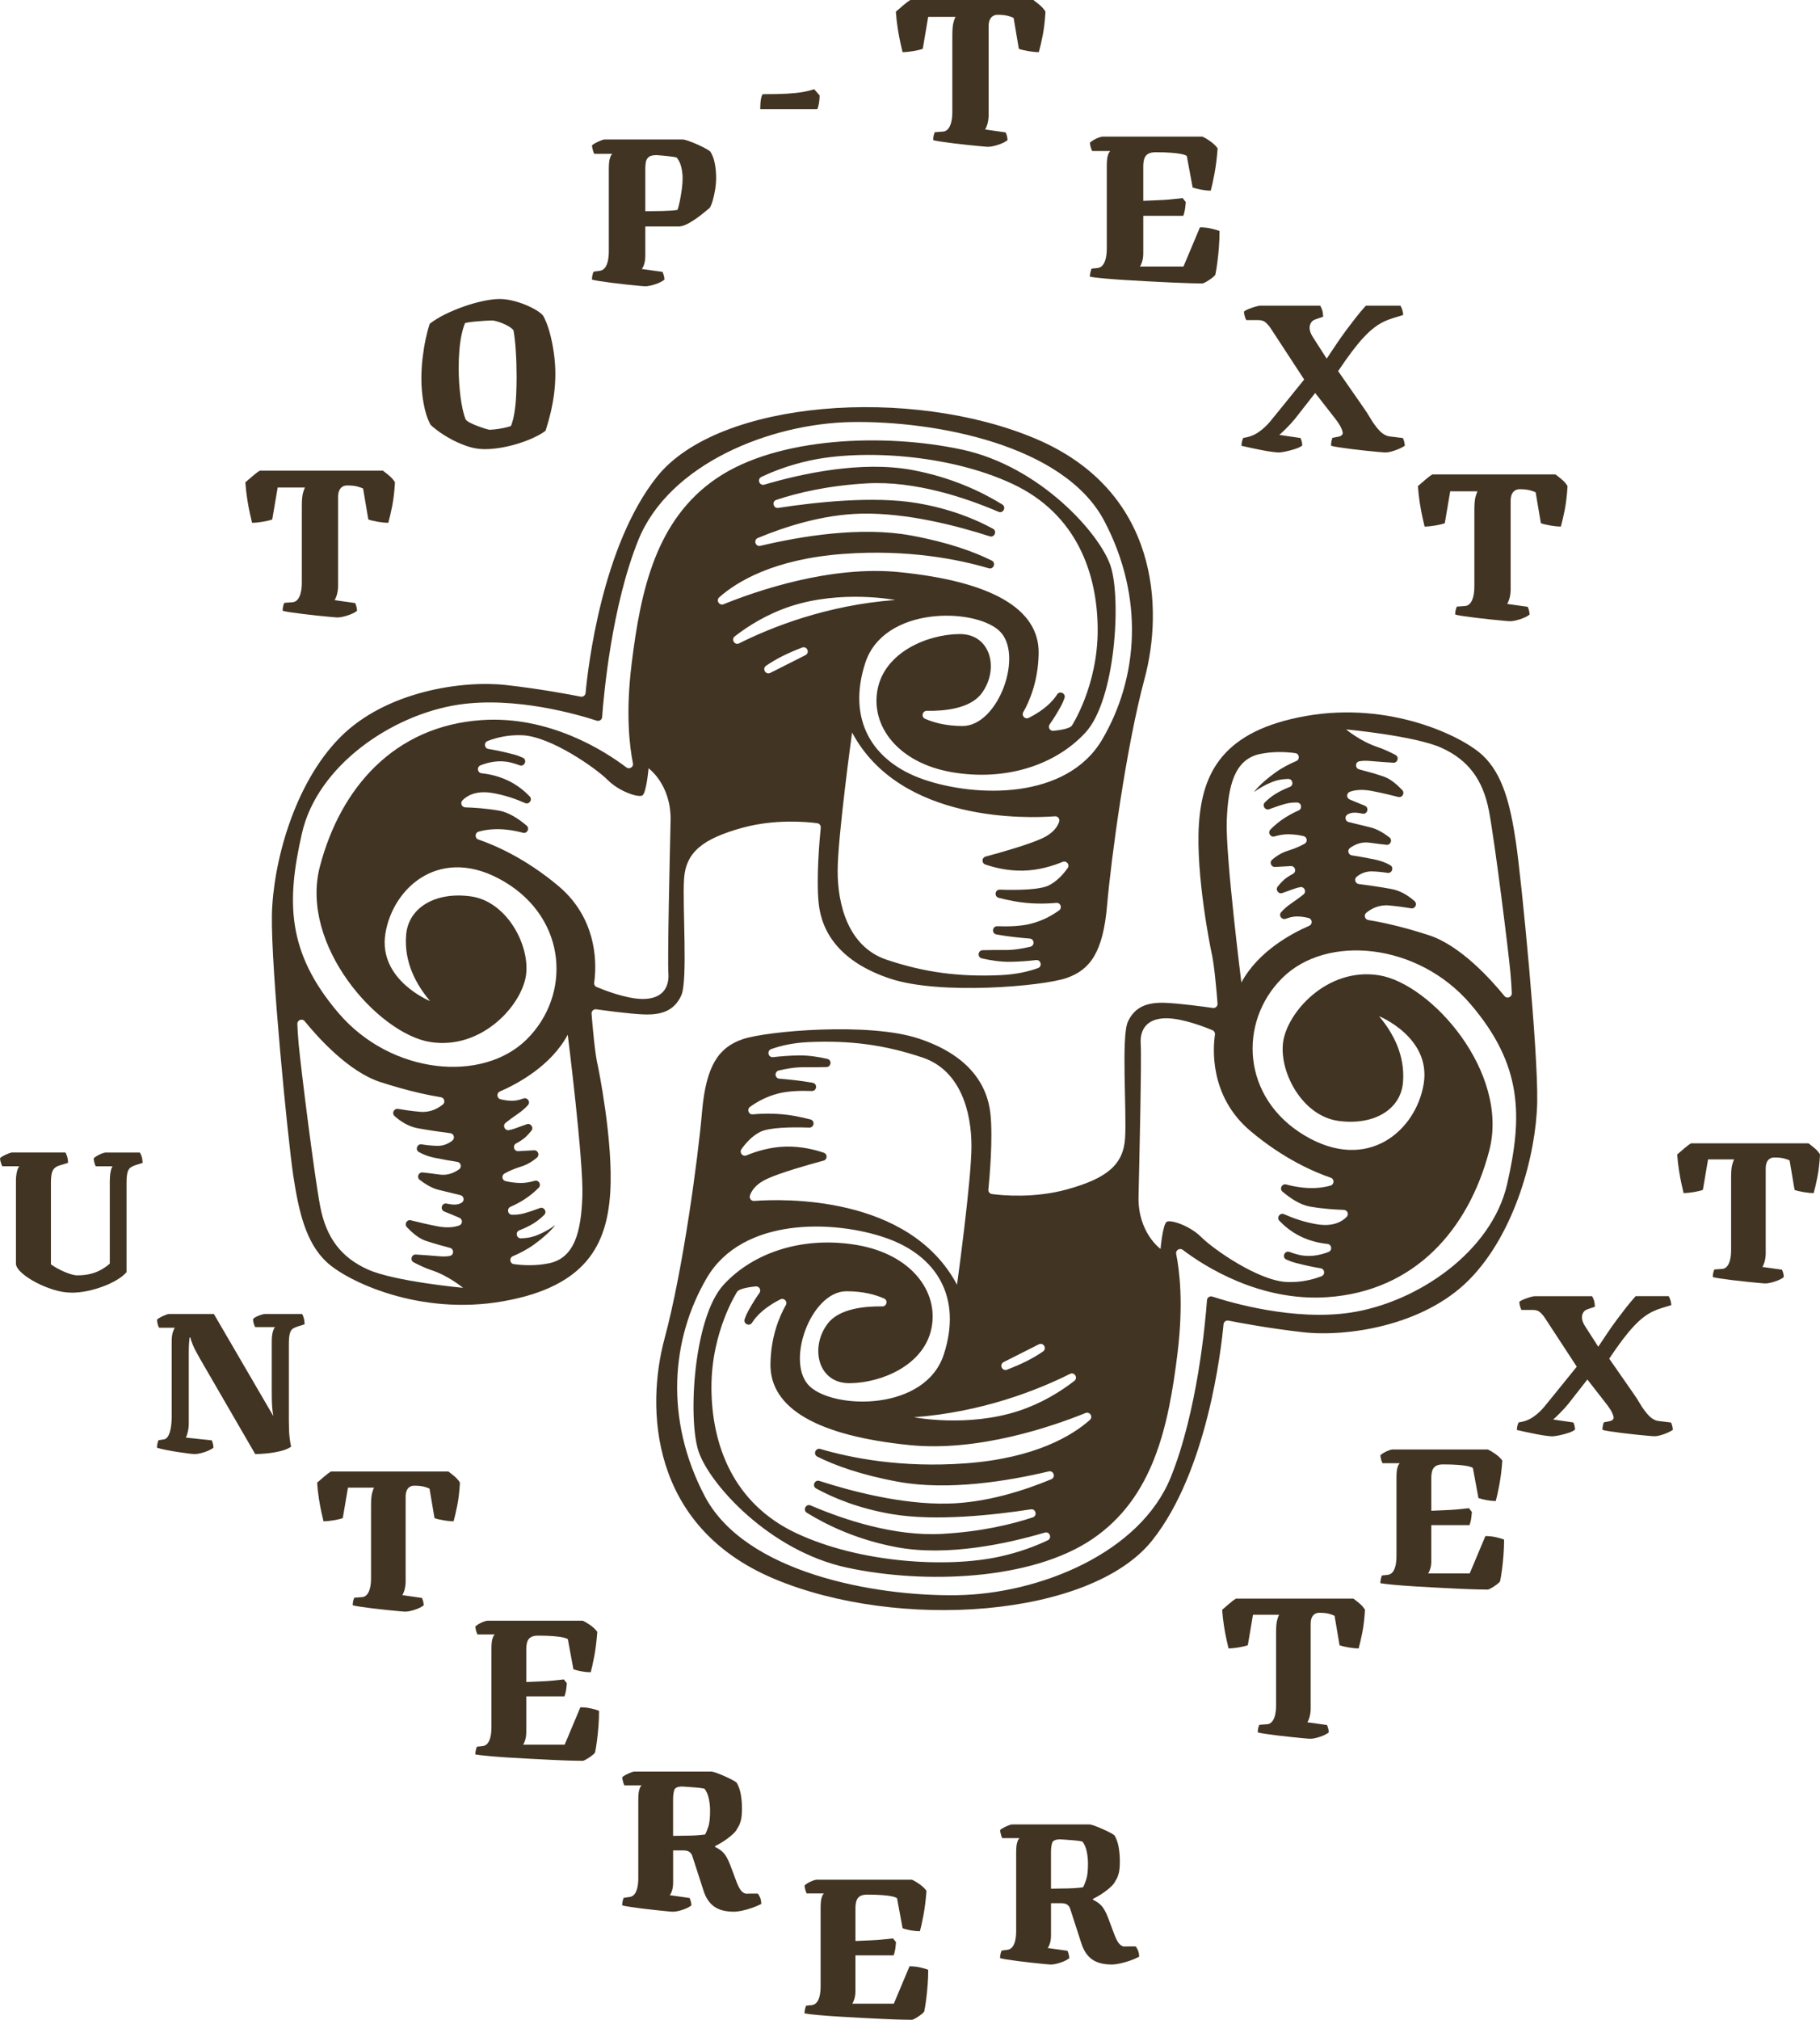 <svg fill="#423422" viewBox="0 0 1045 1159" xmlns="http://www.w3.org/2000/svg" id="Calque_1"><path fill-rule="evenodd" d="M343.33,611.86c-1.74-6.79-3.14-23.4-3.66-30.18-.12-1.52,1.19-2.74,2.7-2.53,5.72.81,18.58,2.55,26.92,2.93,11,.5,17.96-2.4,21.85-10.81,3.89-8.4.63-51.51,1.62-66.88.99-15.37,10.71-23.12,33.52-29.4,18.47-5.08,36.66-3.44,42.92-2.62,1.28.17,2.18,1.3,2.05,2.58-.7,7.03-2.66,29.04-1.2,43.29,1.76,17.15,12.67,33.97,41.32,43.4,28.66,9.44,87.28,4.28,100.94-.41,13.66-4.68,21.03-14.91,23.34-41.6,2.31-26.69,10.88-90.69,21.55-130.26,10.67-39.57,8.63-107.53-62.63-137.65-71.25-30.12-181.98-22.52-217.38,21.88-31.64,39.68-39.62,109.62-40.96,124.03-.13,1.41-1.44,2.39-2.82,2.11-6.33-1.25-23.48-4.48-42.89-6.66-24.57-2.76-68.79,3.33-95.29,30.07-26.5,26.74-38.54,72.38-39.11,102.03-.57,29.65,9.09,128.18,12.25,149.26,3.16,21.09,7.38,38.84,19.28,49.85,11.89,11.01,53.2,30.86,101.14,22.42,47.94-8.43,59.65-32.69,61.58-62.19,1.93-29.5-7.04-72.66-7.04-72.66h0ZM246.9,574.4c-8.13-9.67-14.99-22.42-13.71-37.95,1.28-15.53,16.62-24.87,37.05-22.11,20.43,2.76,33.8,27.31,31.86,44.6-1.94,17.3-25.19,43.72-55.08,38.98-29.88-4.74-75.14-55.6-63.35-100.68,11.79-45.08,42.63-80.59,92.86-84.04,38.95-2.68,70.77,17.8,83.11,27.14,1.75,1.32,4.22-.19,3.78-2.34-1.91-9.41-4.28-28.53-.76-57.07,5.21-42.28,13.91-82.78,48.84-106.5,34.93-23.73,96.48-26.03,141.03-16.41,44.55,9.61,78.94,48.04,85.14,66.72,6.2,18.67,2.89,76.83-14.43,95.62-17.32,18.8-46.01,28.02-76.75,22.72-30.74-5.3-46.8-26.46-42.58-47.65,4.23-21.18,28.42-31.37,46.87-31.6,18.46-.23,23.04,20.57,12.75,34.16-6.61,8.74-21.53,10.07-31.35,9.9-2.59-.04-3.42,3.49-1.06,4.54,4.86,2.15,11.96,4.15,21.56,4.16,20.73.03,35.55-41.63,20.9-54.8-14.65-13.17-66.19-13.89-76.75,18.57-10.56,32.46,3.77,56.65,33.5,66.91,29.73,10.25,82.07,11.99,102.6-23.04,20.53-35.03,24.33-81.15,1.17-125.22-23.16-44.08-97.69-57.53-144.78-56.83-47.09.7-105.22,24.07-122.83,67.77-15.27,37.88-19.82,88.65-20.76,101.51-.11,1.54-1.63,2.55-3.1,2.07-10.37-3.39-46.81-14.11-79.38-9.18-38.45,5.82-81.06,35.06-89.87,73.78-8.81,38.73-9.04,68.12,21.11,103.31,30.15,35.19,82.59,40.16,108.01,14.9,25.42-25.26,23.4-68.81-12.89-90.4-36.29-21.59-63.93,2.95-68.31,29.65-4.38,26.7,25.59,38.82,25.59,38.82h0ZM489.25,420.34s-8.23,59.6-8.29,79.26c-.06,19.66,6.15,43.71,28.05,51.08,21.91,7.38,41.9,9.93,65.37,8.88,9.13-.41,16.27-2.11,21.59-4.04,2.64-.96,1.7-4.91-1.08-4.6-4.39.5-9.5.91-14.73.99-5.64.09-11.45-.83-16.43-1.98-2.71-.62-2.29-4.62.49-4.69,4.16-.1,8.74-.16,13.02-.11,4.73.06,9.85-.8,14.34-1.88,2.64-.63,2.38-4.47-.33-4.69-5.49-.43-12.03-1.12-18.25-2.2-.3-.05-.6-.11-.89-.16-2.89-.53-2.4-4.82.54-4.71,6.49.24,13.4,0,18.87-1.34,7.14-1.76,12.74-4.96,16.58-7.76,1.97-1.43.82-4.53-1.6-4.3-6,.55-14.86.78-24.27-.96-3.32-.62-6.25-1.28-8.82-1.96-2.75-.72-2.14-4.77.7-4.68,10.38.35,23.02.13,28.19-2.48,4.59-2.32,8.2-6.34,10.71-9.87,1.39-1.96-.62-4.5-2.84-3.59-5.46,2.25-13.63,4.84-22.6,5.04-8.87.2-16.66-1.75-21.84-3.53-2.21-.76-2.1-3.93.16-4.53,8.98-2.42,24.57-6.85,32.36-10.41,6.57-3,9.01-6.89,9.9-9.62.52-1.6-.76-3.22-2.44-3.09-15.53,1.17-88.85,3.8-116.46-48.09h0ZM372.38,440.86s13.13,9.31,12.65,30.14c-.48,20.83-1.82,79.23-1.25,87.5.56,8.27-3.54,14.89-15.08,14.72-9.27-.14-21.64-4.97-26.13-6.86-1.01-.42-1.57-1.47-1.41-2.55,1.09-7.3,3.42-35.23-20.38-55.28-19.19-16.16-37-23.69-46.08-26.78-2.21-.75-2.12-3.9.12-4.53,3.79-1.08,9.2-1.9,16.04-1.14,3.63.41,6.74,1.04,9.35,1.77,2.44.67,4.1-2.45,2.18-4.09-4.5-3.83-10.19-7.63-15.89-8.61-7.7-1.33-14.93-1.74-19.32-1.87-2.08-.06-3.09-2.56-1.63-4.04,2.71-2.76,7.82-5.69,16.87-4.25,7.37,1.18,14.04,3.58,19.04,5.81,2.37,1.05,4.49-1.93,2.69-3.8-2.89-3.01-6.76-6.24-11.66-8.71-5.69-2.87-11.41-4.09-15.92-4.56-2.5-.26-2.96-3.67-.63-4.59,4.69-1.84,10.9-3.2,17.38-1.57,1.71.43,3.37.96,4.98,1.56,2.84,1.07,4.65-3.07,1.9-4.34-1.63-.75-3.38-1.4-5.24-1.89-6.07-1.6-10.91-2.56-14.5-3.13-2.38-.38-2.76-3.67-.51-4.55,4.79-1.87,11.69-3.68,19.98-3.32,16.33.71,42.26,18.92,48.96,25.64,6.7,6.72,17.5,10.17,19.88,8.95,2.38-1.23,3.62-15.63,3.62-15.63h0ZM325.99,593.81s9.1,72.27,8.39,92.55c-.71,20.27-4.38,35.52-19.21,38.55-7.57,1.55-14.83,1.19-20.12.47-2.39-.32-2.81-3.59-.59-4.54,3.66-1.56,8.1-3.78,12.13-6.69,8.94-6.44,12.21-11.16,12.21-11.16,0,0-8.13,6.13-15.69,7.24-1.3.19-2.64.3-3.97.34-2.67.09-3.42-3.61-.94-4.59,2.77-1.09,5.66-2.42,8.18-3.99,2.45-1.52,4.48-3.24,6.11-4.88,1.79-1.8-.16-4.78-2.54-3.89-2.83,1.07-6.09,2.2-9.2,3.05-2.29.63-4.6.82-6.73.77-2.57-.07-3.21-3.56-.86-4.58,2.41-1.04,5.17-2.45,8.11-4.35,3.22-2.08,5.89-4.4,8.02-6.56,1.74-1.76.03-4.67-2.34-3.97-2.51.74-5.35,1.29-8.16,1.24-3.38-.06-6.24-.52-8.45-1.05s-2.54-3.34-.63-4.4c2.31-1.27,5.48-2.76,9.34-3.92,3.88-1.17,7.01-3.28,9.28-5.22,1.71-1.47.58-4.28-1.68-4.17-1.95.1-4.39.23-7.38.41-.56.03-1.11.07-1.65.1-2.55.15-3.49-3.26-1.24-4.47,1.9-1.02,3.66-2.12,4.92-3.22,1.44-1.26,2.72-2.67,3.81-4.04,1.49-1.87-.39-4.53-2.65-3.73s-4.87,1.72-6.82,2.44c-1.11.41-2.26.71-3.39.93-2.42.48-3.86-2.66-1.92-4.2,1.83-1.45,4.15-3.19,7.04-5.15,2.5-1.7,4.38-3.43,5.8-5.05,1.63-1.86-.39-4.6-2.7-3.73-1.41.52-2.96.96-4.59,1.18-2.68.36-5.75-.09-8.41-.73-2.24-.54-2.54-3.58-.43-4.5,9.88-4.28,29.23-14.54,38.92-32.5h0ZM265.92,738.99s-39.51-3.66-54.8-10.57c-15.29-6.9-23.87-18.23-27.29-36.25-3.42-18.01-11.19-80.32-12.35-93.15-.43-4.78-.64-8.57-.75-11.43-.08-2.28,2.77-3.38,4.21-1.61,7.8,9.59,25.31,29.01,43.34,34.89,16.41,5.35,28.64,7.74,34.84,8.73,2.01.32,2.74,2.87,1.16,4.16-2.77,2.28-7.19,4.72-13.04,4.21-4.76-.42-9.23-1.07-12.7-1.65-2.33-.39-3.76,2.51-2,4.09,3.18,2.86,7.77,5.99,13.38,7.01,6.9,1.26,14.13,2.25,18.65,2.83,2.09.27,2.82,2.91,1.17,4.23-1.99,1.59-4.85,3.07-8.51,3.03-2.92-.04-6.2-.4-9.16-.85-2.58-.39-3.84,3.12-1.56,4.4,2.32,1.31,5.2,2.51,8.66,3.22,5.52,1.15,10.15,1.93,13.38,2.42,2.11.32,2.78,3.04,1.05,4.28-2.64,1.88-6.49,3.66-11.11,3.01-3.53-.5-6.95-.9-9.79-1.21-2.4-.26-3.61,2.8-1.69,4.26,3.03,2.32,6.93,4.76,10.76,5.69,4.93,1.19,9.66,2.35,12.61,3.08,1.93.48,2.49,3.03.88,4.19-1.33.95-3.47,1.58-6.9.99-.65-.11-1.3-.23-1.95-.35-2.79-.51-3.94,3.42-1.33,4.54.41.18.81.34,1.2.5,2.88,1.13,5.5,2.24,7.52,3.11,1.98.85,1.89,3.69-.14,4.42-2.69.97-6.8,1.58-12.68.43-5.86-1.15-11.13-2.4-15.06-3.41-2.32-.59-3.93,2.22-2.28,3.96,2.89,3.06,6.75,6.43,10.71,7.77,4.72,1.6,10.27,3.12,14.02,4.09,2.4.62,2.38,4.12-.05,4.62-1.54.31-3.61.43-6.42.18-4.52-.4-9.18-.73-13.11-.98-2.56-.16-3.53,3.28-1.26,4.48,3.17,1.67,6.9,3.41,10.61,4.64,9.5,3.14,17.8,10.04,17.8,10.04h0ZM615.34,416.55s15.01-22.89,14.92-55.25c-.09-32.37-12.14-66.38-48.78-83.57-36.64-17.18-86.72-20.01-116.7-13.42-11.27,2.48-20.49,5.97-27.62,9.37-2.63,1.25-1.09,5.24,1.7,4.42,21.12-6.24,55.66-13.87,85.04-8.39,22.32,4.17,39.64,12.39,51.57,19.75,2.51,1.55.52,5.37-2.19,4.21-19.01-8.14-47.96-17.83-75.44-16.31-22.45,1.25-39.98,5.46-52.08,9.47-2.77.92-1.77,5.05,1.12,4.61,21.27-3.27,54.69-6.94,79.55-2.77,19.19,3.22,33.77,9.31,43.68,14.72,2.54,1.38.89,5.24-1.86,4.35-18.06-5.83-47.21-13.55-73.61-13-22.03.45-43.77,7.42-59.49,13.96-2.71,1.13-1.39,5.19,1.46,4.51,22.89-5.45,57.46-11.26,86.48-5.94,21.66,3.97,36.54,9.51,46.35,14.4,2.6,1.29,1.05,5.23-1.74,4.41-17.42-5.14-46.5-10.97-83.44-8.24-40.16,2.97-61.36,16.08-71.28,24.9-2,1.77.02,4.97,2.5,3.97,18.84-7.62,61.44-22.38,100.89-18.41,52.6,5.29,80.4,20.86,80,46.63-.25,15.66-5.08,27.13-8.83,33.72-1.17,2.05,1.05,4.34,3.16,3.27,5.11-2.58,11.63-6.72,15.67-12.54.21-.3.41-.59.6-.89,1.54-2.34,5.16-.55,4.23,2.1-.58,1.66-1.27,3.25-2.07,4.7-2.58,4.65-4.78,8.02-6.42,10.32-1.19,1.67.11,3.97,2.15,3.76,3.95-.41,8.88-1.22,10.47-2.81h0ZM514.03,344.29s-30.91-6.02-60.27,3.67c-13.26,4.38-24.03,11.11-31.86,17.18-2.28,1.76-.07,5.31,2.5,4.02,18.32-9.17,50.13-21.93,89.63-24.88h0ZM462.47,375.94c-7.5,3.77-14.49,7.3-20.16,10.17-2.64,1.34-4.87-2.39-2.44-4.08,2.59-1.8,5.7-3.68,9.4-5.54,3.52-1.77,7.38-3.41,11.27-4.9,2.83-1.09,4.64,2.98,1.93,4.34Z"></path><path fill-rule="evenodd" d="M695.42,545.68c1.74,6.79,3.14,23.4,3.66,30.18.12,1.52-1.19,2.74-2.7,2.53-5.72-.81-18.58-2.55-26.92-2.93-11-.5-17.96,2.4-21.85,10.81-3.89,8.4-.63,51.51-1.62,66.88-.99,15.37-10.71,23.12-33.52,29.4-18.47,5.08-36.66,3.44-42.92,2.62-1.28-.17-2.18-1.3-2.05-2.58.7-7.03,2.66-29.04,1.2-43.29-1.76-17.15-12.67-33.97-41.32-43.4-28.66-9.44-87.28-4.28-100.94.41-13.66,4.68-21.03,14.91-23.34,41.6-2.31,26.69-10.88,90.69-21.55,130.26-10.67,39.57-8.63,107.53,62.63,137.65,71.25,30.12,181.98,22.52,217.38-21.88,31.64-39.68,39.62-109.62,40.96-124.03.13-1.41,1.44-2.39,2.82-2.11,6.33,1.25,23.48,4.48,42.89,6.66,24.57,2.76,68.79-3.33,95.29-30.07,26.5-26.74,38.54-72.38,39.11-102.03.57-29.65-9.09-128.18-12.25-149.26-3.16-21.09-7.38-38.84-19.28-49.85-11.89-11.01-53.2-30.86-101.14-22.42-47.94,8.43-59.65,32.69-61.58,62.19-1.93,29.5,7.04,72.66,7.04,72.66h0ZM791.85,583.14c8.13,9.67,14.99,22.42,13.71,37.95-1.28,15.53-16.62,24.87-37.05,22.11-20.43-2.76-33.8-27.31-31.86-44.6,1.94-17.3,25.19-43.72,55.08-38.98,29.88,4.74,75.14,55.6,63.35,100.68-11.79,45.08-42.63,80.59-92.86,84.04-38.95,2.68-70.77-17.8-83.11-27.14-1.75-1.32-4.22.19-3.78,2.34,1.91,9.41,4.28,28.53.76,57.07-5.21,42.28-13.91,82.78-48.84,106.5-34.93,23.73-96.48,26.03-141.03,16.41-44.55-9.61-78.94-48.04-85.14-66.72-6.2-18.67-2.89-76.83,14.43-95.62,17.32-18.8,46.01-28.02,76.75-22.72,30.74,5.3,46.8,26.46,42.58,47.65-4.23,21.18-28.42,31.37-46.87,31.6-18.46.23-23.04-20.57-12.75-34.16,6.61-8.74,21.53-10.07,31.35-9.9,2.59.04,3.42-3.49,1.06-4.54-4.86-2.15-11.96-4.15-21.56-4.16-20.73-.03-35.55,41.63-20.9,54.8,14.65,13.17,66.19,13.89,76.75-18.57,10.56-32.46-3.77-56.65-33.5-66.91-29.73-10.25-82.07-11.99-102.6,23.04-20.53,35.03-24.33,81.15-1.17,125.22,23.16,44.08,97.69,57.53,144.78,56.83,47.09-.7,105.22-24.07,122.83-67.77,15.27-37.88,19.82-88.65,20.76-101.51.11-1.54,1.63-2.55,3.1-2.07,10.37,3.39,46.81,14.11,79.38,9.18,38.45-5.82,81.06-35.06,89.87-73.78,8.81-38.73,9.04-68.12-21.11-103.31-30.15-35.19-82.59-40.16-108.01-14.9-25.42,25.26-23.4,68.81,12.89,90.4,36.29,21.59,63.93-2.95,68.31-29.65,4.38-26.7-25.59-38.82-25.59-38.82h0ZM549.5,737.19s8.23-59.6,8.29-79.26c.06-19.66-6.15-43.71-28.05-51.08-21.91-7.38-41.9-9.93-65.37-8.88-9.13.41-16.27,2.11-21.59,4.04-2.64.96-1.7,4.91,1.08,4.6,4.39-.5,9.5-.91,14.73-.99,5.64-.09,11.45.83,16.43,1.98,2.71.62,2.29,4.62-.49,4.69-4.16.1-8.74.16-13.02.11-4.73-.06-9.85.8-14.34,1.88-2.64.63-2.38,4.47.33,4.69,5.49.43,12.03,1.12,18.25,2.2.3.05.6.11.89.16,2.89.53,2.4,4.82-.54,4.71-6.49-.24-13.4,0-18.87,1.34-7.14,1.76-12.74,4.96-16.58,7.76-1.97,1.43-.82,4.53,1.6,4.3,6-.55,14.86-.78,24.27.96,3.32.62,6.25,1.28,8.82,1.96,2.75.72,2.14,4.77-.7,4.68-10.38-.35-23.02-.13-28.19,2.48-4.59,2.32-8.2,6.34-10.71,9.87-1.39,1.96.62,4.5,2.84,3.59,5.46-2.25,13.63-4.84,22.6-5.04,8.87-.2,16.66,1.75,21.84,3.53,2.21.76,2.1,3.93-.16,4.53-8.98,2.42-24.57,6.85-32.36,10.41-6.57,3-9.01,6.89-9.9,9.62-.52,1.6.76,3.22,2.44,3.09,15.53-1.17,88.85-3.8,116.46,48.09h0ZM666.37,716.67s-13.13-9.31-12.65-30.14c.48-20.83,1.82-79.23,1.25-87.5-.56-8.27,3.54-14.89,15.08-14.72,9.27.14,21.64,4.97,26.13,6.86,1.01.42,1.57,1.47,1.41,2.55-1.09,7.3-3.42,35.23,20.38,55.28,19.19,16.16,37,23.69,46.08,26.78,2.21.75,2.12,3.9-.12,4.53-3.79,1.08-9.2,1.9-16.04,1.14-3.63-.41-6.74-1.04-9.35-1.77-2.44-.67-4.1,2.45-2.18,4.09,4.5,3.83,10.19,7.63,15.89,8.61,7.7,1.33,14.93,1.74,19.32,1.87,2.08.06,3.09,2.56,1.63,4.04-2.71,2.76-7.82,5.69-16.87,4.25-7.37-1.18-14.04-3.58-19.04-5.81-2.37-1.05-4.49,1.93-2.69,3.8,2.89,3.01,6.76,6.24,11.66,8.71,5.69,2.87,11.41,4.09,15.92,4.56,2.5.26,2.96,3.67.63,4.59-4.69,1.84-10.9,3.2-17.38,1.57-1.71-.43-3.37-.96-4.98-1.56-2.84-1.07-4.65,3.07-1.9,4.34,1.63.75,3.38,1.4,5.24,1.89,6.07,1.6,10.91,2.56,14.5,3.13,2.38.38,2.76,3.67.51,4.55-4.79,1.87-11.69,3.68-19.98,3.32-16.33-.71-42.26-18.92-48.96-25.64-6.7-6.72-17.5-10.17-19.88-8.95-2.38,1.23-3.62,15.63-3.62,15.63h0ZM712.76,563.73s-9.1-72.27-8.39-92.55c.71-20.27,4.38-35.52,19.21-38.55,7.57-1.55,14.83-1.19,20.12-.47,2.39.32,2.81,3.59.59,4.54-3.66,1.56-8.1,3.78-12.13,6.69-8.94,6.44-12.21,11.16-12.21,11.16,0,0,8.13-6.13,15.69-7.24,1.3-.19,2.64-.3,3.97-.34,2.67-.09,3.42,3.61.94,4.59-2.77,1.09-5.66,2.42-8.18,3.99-2.45,1.52-4.48,3.24-6.11,4.88-1.79,1.8.16,4.78,2.54,3.89,2.83-1.07,6.09-2.2,9.2-3.05,2.29-.63,4.6-.82,6.73-.77,2.57.07,3.21,3.56.86,4.58-2.41,1.04-5.17,2.45-8.11,4.35-3.22,2.08-5.89,4.4-8.02,6.56-1.74,1.76-.03,4.67,2.34,3.97,2.51-.74,5.35-1.29,8.16-1.24,3.38.06,6.24.52,8.45,1.05s2.54,3.34.63,4.4c-2.31,1.27-5.48,2.76-9.34,3.92-3.88,1.17-7.01,3.28-9.28,5.22-1.71,1.47-.58,4.28,1.68,4.17,1.95-.1,4.39-.23,7.38-.41.56-.03,1.11-.07,1.65-.1,2.55-.15,3.49,3.26,1.24,4.47-1.9,1.02-3.66,2.12-4.92,3.22-1.44,1.26-2.72,2.67-3.81,4.04-1.49,1.87.39,4.53,2.65,3.73,2.34-.82,4.87-1.72,6.82-2.44,1.11-.41,2.26-.71,3.39-.93,2.42-.48,3.86,2.66,1.92,4.2-1.83,1.45-4.15,3.19-7.04,5.15-2.5,1.7-4.38,3.43-5.8,5.05-1.63,1.86.39,4.6,2.7,3.73,1.41-.52,2.96-.96,4.59-1.18,2.68-.36,5.75.09,8.41.73,2.24.54,2.54,3.58.43,4.5-9.88,4.28-29.23,14.54-38.92,32.5h0ZM772.84,418.54s39.51,3.66,54.8,10.57c15.29,6.9,23.87,18.23,27.29,36.25,3.42,18.01,11.19,80.32,12.35,93.15.43,4.78.64,8.57.75,11.43.08,2.28-2.77,3.38-4.21,1.61-7.8-9.59-25.31-29.01-43.34-34.89-16.41-5.35-28.64-7.74-34.84-8.73-2.01-.32-2.74-2.87-1.16-4.16,2.77-2.28,7.19-4.72,13.04-4.21,4.76.42,9.23,1.07,12.7,1.65,2.33.39,3.76-2.51,2-4.09-3.18-2.86-7.77-5.99-13.38-7.01-6.9-1.26-14.13-2.25-18.65-2.83-2.09-.27-2.82-2.91-1.17-4.23,1.99-1.59,4.85-3.07,8.51-3.03,2.92.04,6.2.4,9.16.85,2.58.39,3.84-3.12,1.56-4.4-2.32-1.31-5.2-2.51-8.66-3.22-5.52-1.15-10.15-1.93-13.38-2.42-2.11-.32-2.78-3.04-1.05-4.28,2.64-1.88,6.49-3.66,11.11-3.01,3.53.5,6.95.9,9.79,1.21,2.4.26,3.61-2.8,1.69-4.26-3.03-2.32-6.93-4.76-10.76-5.69-4.93-1.19-9.66-2.35-12.61-3.08-1.93-.48-2.49-3.03-.88-4.19,1.33-.95,3.47-1.58,6.9-.99.65.11,1.3.23,1.95.35,2.79.51,3.94-3.42,1.33-4.54-.41-.18-.81-.34-1.2-.5-2.88-1.13-5.5-2.24-7.52-3.11s-1.89-3.69.14-4.42c2.69-.97,6.8-1.58,12.68-.43,5.86,1.15,11.13,2.4,15.06,3.41,2.32.59,3.93-2.22,2.28-3.96-2.89-3.06-6.75-6.43-10.71-7.77-4.72-1.6-10.27-3.12-14.02-4.09-2.4-.62-2.38-4.12.05-4.62,1.54-.31,3.61-.43,6.42-.18,4.52.4,9.18.73,13.11.98,2.56.16,3.53-3.28,1.26-4.48-3.17-1.67-6.9-3.41-10.61-4.64-9.5-3.14-17.8-10.04-17.8-10.04h0ZM423.41,740.98s-15.01,22.89-14.92,55.25c.09,32.37,12.14,66.38,48.78,83.57,36.64,17.18,86.72,20.01,116.7,13.42,11.27-2.48,20.49-5.97,27.62-9.37,2.63-1.25,1.09-5.24-1.7-4.42-21.12,6.24-55.66,13.87-85.04,8.39-22.32-4.17-39.64-12.39-51.57-19.75-2.51-1.55-.52-5.37,2.19-4.21,19.01,8.14,47.96,17.83,75.44,16.31,22.45-1.25,39.98-5.46,52.08-9.47,2.77-.92,1.77-5.05-1.12-4.61-21.27,3.27-54.69,6.94-79.55,2.77-19.19-3.22-33.77-9.31-43.68-14.72-2.54-1.38-.89-5.24,1.86-4.35,18.06,5.83,47.21,13.55,73.61,13,22.03-.45,43.77-7.42,59.49-13.96,2.71-1.13,1.39-5.19-1.46-4.51-22.89,5.45-57.46,11.26-86.48,5.94-21.66-3.97-36.54-9.51-46.35-14.4-2.6-1.29-1.05-5.23,1.74-4.41,17.42,5.14,46.5,10.97,83.44,8.24,40.16-2.97,61.36-16.08,71.28-24.9,2-1.77-.02-4.97-2.5-3.97-18.84,7.62-61.44,22.38-100.89,18.41-52.6-5.29-80.4-20.86-80-46.63.25-15.66,5.08-27.13,8.83-33.72,1.17-2.05-1.05-4.34-3.16-3.27-5.11,2.58-11.63,6.72-15.67,12.54-.21.3-.41.59-.6.89-1.54,2.34-5.16.55-4.23-2.1.58-1.66,1.27-3.25,2.07-4.7,2.58-4.65,4.78-8.02,6.42-10.32,1.19-1.67-.11-3.97-2.15-3.76-3.95.41-8.88,1.22-10.47,2.81h0ZM524.72,813.24s30.91,6.02,60.27-3.67c13.26-4.38,24.03-11.11,31.86-17.18,2.28-1.76.07-5.31-2.5-4.02-18.32,9.17-50.13,21.93-89.63,24.88h0ZM576.28,781.59c7.5-3.77,14.49-7.3,20.16-10.17,2.64-1.34,4.87,2.39,2.44,4.08-2.59,1.8-5.7,3.68-9.4,5.54-3.52,1.77-7.38,3.41-11.27,4.9-2.83,1.09-4.64-2.98-1.93-4.34Z"></path><path d="M41.12,741.74c-3.27,0-6.7-.55-10.28-1.66-3.58-1.1-6.97-2.49-10.16-4.17-3.2-1.67-5.86-3.44-7.99-5.31-2.13-1.87-3.31-3.6-3.54-5.2v-47.74c0-1.98.19-3.75.57-5.31.38-1.56.84-2.61,1.37-3.14H1.26c-.15-.38-.38-.99-.69-1.83-.31-.84-.5-1.75-.57-2.74.38-.46,1.05-.93,2-1.43.95-.49,1.9-.93,2.86-1.31.95-.38,1.62-.57,2-.57h30.72c.3.46.63,1.24.97,2.34.34,1.1.51,2.3.51,3.6l-4.91,1.49c-.99.3-1.87.76-2.63,1.37-.76.61-1.33,1.56-1.71,2.86-.38,1.3-.57,3.16-.57,5.6v46.94c.99.69,2.15,1.41,3.48,2.17,1.33.76,2.72,1.45,4.17,2.06,1.45.61,2.82,1.1,4.11,1.49,1.29.38,2.4.57,3.31.57,2.89,0,5.46-.29,7.71-.86,2.25-.57,4.28-1.37,6.11-2.4,1.83-1.03,3.46-2.19,4.91-3.48v-47.28c0-1.98.15-3.77.46-5.37.3-1.6.69-2.66,1.14-3.2h-9.59c-.31-.38-.57-.99-.8-1.83-.23-.84-.38-1.75-.46-2.74.46-.46,1.14-.95,2.06-1.49.91-.53,1.83-.97,2.74-1.31.91-.34,1.6-.51,2.06-.51h19.65c.38.53.72,1.28,1.03,2.23.3.95.5,2.19.57,3.71l-3.66,1.14c-1.45.46-2.57.99-3.37,1.6-.8.61-1.37,1.58-1.71,2.91-.34,1.33-.51,3.33-.51,6v51.05c-1.3,1.52-3.12,2.99-5.48,4.4-2.36,1.41-5.01,2.67-7.94,3.77-2.93,1.1-5.96,1.98-9.08,2.63-3.12.65-6.13.97-9.02.97Z"></path><path d="M111.82,834.38c-.69,0-1.92-.11-3.71-.34-1.79-.23-3.81-.51-6.05-.86-2.25-.34-4.44-.72-6.57-1.14-2.13-.42-3.92-.86-5.37-1.31,0-.76.09-1.58.29-2.45.19-.88.4-1.5.63-1.88l3.08-.46c.99-.15,1.81-.8,2.46-1.94.65-1.14,1.14-2.68,1.49-4.63.34-1.94.51-4.13.51-6.57v-42.83c0-2.44.23-4.32.69-5.65.46-1.33.84-2.15,1.14-2.45h-9.02c-.3-.38-.57-.99-.8-1.83-.23-.84-.38-1.75-.46-2.74.38-.46,1.05-.93,2-1.43.95-.49,1.9-.93,2.86-1.31.95-.38,1.62-.57,2-.57h25.81l34.15,58.59c-.3-1.6-.53-3.33-.69-5.2-.15-1.87-.23-4.7-.23-8.51v-28.78c0-2.51.21-4.49.63-5.94.42-1.45.86-2.32,1.31-2.63h-11.42c-.23-.38-.5-.99-.8-1.83-.3-.84-.46-1.75-.46-2.74.3-.46.91-.91,1.83-1.37.91-.46,1.86-.84,2.86-1.14.99-.3,1.71-.46,2.17-.46h21.24c.38.46.72,1.24,1.03,2.34.3,1.1.46,2.3.46,3.6l-3.66,1.14c-1.22.38-2.23.82-3.03,1.31-.8.5-1.39,1.43-1.77,2.8-.38,1.37-.57,3.5-.57,6.4v43.4c0,4.26.15,7.67.46,10.22.3,2.55.61,4.17.91,4.85-1.37,1.07-3.35,1.92-5.94,2.57-2.59.65-5.24,1.1-7.94,1.37-2.7.27-4.97.4-6.8.4l-31.64-54.59c-1.98-3.43-3.39-6.15-4.23-8.17-.84-2.02-1.26-3.37-1.26-4.05h-.57c-.08.69-.17,1.7-.28,3.03-.11,1.33-.17,3.18-.17,5.54v40.89c0,1.45-.17,2.93-.51,4.45-.34,1.52-.74,2.67-1.2,3.43l14.96,1.6c.07.23.25.74.51,1.54.27.8.4,1.7.4,2.68-.76.61-1.81,1.2-3.14,1.77-1.33.57-2.7,1.03-4.11,1.37-1.41.34-2.57.51-3.48.51Z"></path><path d="M232.67,924.79c-.53,0-1.79-.09-3.77-.29-1.98-.19-4.32-.42-7.02-.69-2.7-.27-5.41-.57-8.11-.91-2.7-.34-5.08-.67-7.14-.97-2.06-.3-3.43-.57-4.11-.8,0-.84.09-1.67.29-2.51.19-.84.4-1.45.63-1.83l4.57-.34c.99-.08,1.87-.53,2.63-1.37.76-.84,1.35-2.06,1.77-3.66.42-1.6.63-3.58.63-5.94v-41.57c0-3.35.21-5.77.63-7.25.42-1.48.78-2.49,1.08-3.03h-14.96l-2.97,17.48c-1.22.46-2.95.88-5.2,1.26-2.25.38-4.21.57-5.88.57-.3-1.29-.71-3.04-1.2-5.25-.5-2.21-.97-4.78-1.43-7.71-.46-2.93-.8-6-1.03-9.19,1.14-.99,2.51-2.17,4.11-3.54s2.86-2.32,3.77-2.86h67.5c1.14.84,2.34,1.79,3.6,2.86,1.26,1.07,2.26,2.25,3.03,3.54-.31,5.1-.82,9.46-1.54,13.08-.72,3.62-1.43,6.64-2.11,9.08-1.68,0-3.62-.19-5.82-.57-2.21-.38-3.92-.8-5.14-1.26l-2.86-16.9c-.69-.38-1.75-.76-3.2-1.14-1.45-.38-3.31-.57-5.6-.57-.99,0-1.87.25-2.63.74-.76.5-1.33,1.22-1.71,2.17-.38.95-.57,2.11-.57,3.48v49.11c-.08,1.75-.33,3.29-.74,4.63-.42,1.33-.82,2.23-1.2,2.68l11.31,1.6c.15.3.34.82.57,1.54.23.72.38,1.62.46,2.68-1.22.99-2.95,1.85-5.2,2.57-2.25.72-4.05,1.08-5.42,1.08Z"></path><path d="M334.49,1010.39c-1.22,0-3.33-.04-6.34-.11-3.01-.07-6.53-.21-10.57-.4-4.04-.19-8.26-.4-12.68-.63-4.42-.23-8.74-.47-12.96-.74-4.23-.27-7.99-.55-11.31-.86-3.31-.3-5.88-.61-7.71-.91,0-.91.11-1.81.34-2.68.23-.88.42-1.47.57-1.77l3.31-.34c1.14-.15,2.07-.67,2.8-1.54.72-.87,1.27-2.09,1.66-3.66.38-1.56.57-3.44.57-5.65v-44.77c0-2.51.15-4.36.46-5.54.3-1.18.63-1.96.97-2.34.34-.38.47-.57.4-.57h-9.82c-.23-.38-.48-.99-.74-1.83-.27-.84-.44-1.75-.51-2.74.46-.46,1.14-.95,2.06-1.49.91-.53,1.85-.97,2.8-1.31.95-.34,1.62-.51,2-.51h54.82c1.37.61,2.87,1.5,4.51,2.68,1.64,1.18,2.91,2.42,3.83,3.71-.38,5.18-.95,9.78-1.71,13.82-.76,4.04-1.45,7.16-2.06,9.37-1.6,0-3.33-.17-5.2-.51-1.87-.34-3.45-.74-4.74-1.2l-3.2-17.25c-.46-.38-1.37-.72-2.74-1.03-1.37-.3-3.24-.55-5.6-.74-2.36-.19-5.29-.29-8.79-.29-1.83,0-3.24.33-4.23.97-.99.65-1.66,1.56-2,2.74-.34,1.18-.51,2.53-.51,4.05v18.85c2.97-.15,5.58-.27,7.82-.34,2.25-.08,4.46-.21,6.63-.4,2.17-.19,4.55-.44,7.14-.74l1.71,2.17c-.15,1.83-.32,3.29-.51,4.4-.19,1.1-.48,2.15-.86,3.14h-21.93v20.56c0,1.68-.21,3.18-.63,4.51-.42,1.33-.82,2.23-1.2,2.68h23.87l9.02-21.47c2.21,0,4.36.25,6.45.74,2.09.5,3.52.93,4.28,1.31,0,2.89-.11,5.83-.34,8.8-.23,2.97-.51,5.77-.86,8.39-.34,2.63-.71,4.85-1.09,6.68-.3.53-.97,1.18-2,1.94-1.03.76-2.04,1.43-3.03,2-.99.57-1.71.86-2.17.86Z"></path><path d="M386.36,1096.98c-.53,0-1.75-.09-3.65-.29-1.9-.19-4.15-.42-6.74-.69-2.59-.27-5.2-.57-7.82-.91-2.63-.34-4.93-.67-6.91-.97-1.98-.3-3.31-.57-4-.8,0-.76.09-1.58.28-2.45.19-.88.4-1.5.63-1.88l3.31-.46c1.14-.15,2.07-.67,2.8-1.54.72-.87,1.27-2.09,1.66-3.66.38-1.56.57-3.44.57-5.65v-44.77c0-2.51.15-4.36.46-5.54.3-1.18.63-1.96.97-2.34.34-.38.47-.57.4-.57h-9.82c-.23-.38-.48-1.05-.74-2-.27-.95-.44-1.81-.51-2.57.38-.46,1.05-.93,2-1.43.95-.49,1.9-.93,2.86-1.31.95-.38,1.62-.57,2-.57h44.54c1.29.23,2.91.74,4.85,1.54,1.94.8,3.81,1.64,5.6,2.51,1.79.88,3.06,1.62,3.83,2.23,1.14,1.9,1.94,4.15,2.4,6.74.46,2.59.69,5.29.69,8.11s-.19,5.1-.57,6.62c-.38,1.52-.82,2.7-1.31,3.54-.5.84-1.01,1.71-1.54,2.63-.84,1.07-1.96,2.17-3.37,3.31-1.41,1.14-2.87,2.19-4.4,3.14-1.52.95-2.93,1.73-4.23,2.34v.57c1.9.84,3.5,1.94,4.8,3.31,1.29,1.37,2.55,3.62,3.77,6.74l3.77,10.05c1.07,2.74,2.07,4.55,3.03,5.42.95.88,1.85,1.29,2.68,1.26.84-.04,1.6-.06,2.28-.06h4.11c.38.3.82,1.01,1.31,2.11.5,1.1.74,2.38.74,3.83-1.6.84-3.39,1.6-5.37,2.28-1.98.69-3.88,1.22-5.71,1.6-1.83.38-3.35.57-4.57.57-4.87,0-8.68-.99-11.42-2.97-2.74-1.98-4.76-4.99-6.05-9.02l-6.4-19.76c-.3-1.07-.86-1.9-1.66-2.51-.8-.61-2-.91-3.6-.91h-5.82v18.39c0,1.83-.21,3.39-.63,4.68-.42,1.3-.86,2.17-1.31,2.63l11.42,1.6c.15.38.34.91.57,1.6.23.69.38,1.56.46,2.63-1.22.99-2.93,1.85-5.14,2.57-2.21.72-4.04,1.08-5.48,1.08ZM386.47,1053.46c2.44-.08,4.72-.11,6.85-.11s4.15-.06,6.05-.17c1.9-.11,3.73-.29,5.48-.51.53-.91,1.14-2.38,1.83-4.4.69-2.02,1.03-5.08,1.03-9.19,0-2.44-.25-4.8-.74-7.08-.5-2.28-1.31-4.15-2.46-5.6-1.3-.3-2.91-.53-4.85-.69-1.94-.15-3.69-.29-5.25-.4-1.56-.11-2.42-.17-2.57-.17-2.67,0-4.23.67-4.68,2s-.69,3.14-.69,5.42v20.9Z"></path><path d="M523.5,1159c-1.22,0-3.33-.04-6.34-.11-3.01-.07-6.53-.21-10.57-.4-4.04-.19-8.26-.4-12.68-.63-4.42-.23-8.74-.47-12.96-.74-4.23-.27-8-.55-11.31-.86-3.31-.3-5.88-.61-7.71-.91,0-.91.11-1.81.34-2.68.23-.88.42-1.47.57-1.77l3.31-.34c1.14-.15,2.07-.67,2.8-1.54.72-.87,1.27-2.09,1.66-3.66.38-1.56.57-3.44.57-5.65v-44.77c0-2.51.15-4.36.46-5.54.3-1.18.63-1.96.97-2.34.34-.38.47-.57.4-.57h-9.82c-.23-.38-.48-.99-.74-1.83-.27-.84-.44-1.75-.51-2.74.46-.46,1.14-.95,2.06-1.49.91-.53,1.85-.97,2.8-1.31.95-.34,1.62-.51,2-.51h54.82c1.37.61,2.87,1.5,4.51,2.68,1.64,1.18,2.91,2.42,3.83,3.71-.38,5.18-.95,9.78-1.71,13.82-.76,4.04-1.45,7.16-2.06,9.37-1.6,0-3.33-.17-5.2-.51-1.87-.34-3.45-.74-4.74-1.2l-3.2-17.25c-.46-.38-1.37-.72-2.74-1.03-1.37-.3-3.24-.55-5.6-.74-2.36-.19-5.29-.29-8.79-.29-1.83,0-3.24.33-4.23.97-.99.65-1.66,1.56-2,2.74-.34,1.18-.51,2.53-.51,4.05v18.85c2.97-.15,5.58-.27,7.82-.34,2.24-.08,4.45-.21,6.62-.4,2.17-.19,4.55-.44,7.14-.74l1.71,2.17c-.15,1.83-.33,3.29-.51,4.4-.19,1.1-.48,2.15-.86,3.14h-21.93v20.56c0,1.68-.21,3.18-.63,4.51-.42,1.33-.82,2.23-1.2,2.68h23.87l9.02-21.47c2.21,0,4.36.25,6.45.74,2.09.5,3.52.93,4.28,1.31,0,2.89-.11,5.83-.34,8.8-.23,2.97-.51,5.77-.86,8.39-.34,2.63-.71,4.85-1.08,6.68-.31.53-.97,1.18-2,1.94-1.03.76-2.04,1.43-3.03,2-.99.57-1.71.86-2.17.86Z"></path><path d="M603.33,1127.28c-.53,0-1.75-.09-3.65-.29-1.9-.19-4.15-.42-6.74-.69-2.59-.27-5.2-.57-7.82-.91-2.63-.34-4.93-.67-6.91-.97-1.98-.3-3.31-.57-4-.8,0-.76.09-1.58.28-2.45.19-.88.4-1.5.63-1.88l3.31-.46c1.14-.15,2.07-.67,2.8-1.54.72-.87,1.27-2.09,1.66-3.66.38-1.56.57-3.44.57-5.65v-44.77c0-2.51.15-4.36.46-5.54.3-1.18.63-1.96.97-2.34.34-.38.47-.57.4-.57h-9.82c-.23-.38-.48-1.05-.74-2-.27-.95-.44-1.81-.51-2.57.38-.46,1.05-.93,2-1.43.95-.49,1.9-.93,2.86-1.31.95-.38,1.62-.57,2-.57h44.54c1.29.23,2.91.74,4.85,1.54,1.94.8,3.81,1.64,5.6,2.51,1.79.88,3.06,1.62,3.83,2.23,1.14,1.9,1.94,4.15,2.4,6.74.46,2.59.69,5.29.69,8.11s-.19,5.1-.57,6.62c-.38,1.52-.82,2.7-1.31,3.54-.5.84-1.01,1.71-1.54,2.63-.84,1.07-1.96,2.17-3.37,3.31-1.41,1.14-2.87,2.19-4.4,3.14-1.52.95-2.93,1.73-4.23,2.34v.57c1.9.84,3.5,1.94,4.8,3.31,1.29,1.37,2.55,3.62,3.77,6.74l3.77,10.05c1.07,2.74,2.07,4.55,3.03,5.42.95.88,1.85,1.29,2.68,1.26.84-.04,1.6-.06,2.28-.06h4.11c.38.3.82,1.01,1.31,2.11.5,1.1.74,2.38.74,3.83-1.6.84-3.39,1.6-5.37,2.28-1.98.69-3.88,1.22-5.71,1.6-1.83.38-3.35.57-4.57.57-4.87,0-8.68-.99-11.42-2.97-2.74-1.98-4.76-4.99-6.05-9.02l-6.4-19.76c-.3-1.07-.86-1.9-1.66-2.51-.8-.61-2-.91-3.6-.91h-5.82v18.39c0,1.83-.21,3.39-.63,4.68-.42,1.3-.86,2.17-1.31,2.63l11.42,1.6c.15.38.34.91.57,1.6.23.69.38,1.56.46,2.63-1.22.99-2.93,1.85-5.14,2.57-2.21.72-4.04,1.08-5.48,1.08ZM603.45,1083.77c2.44-.08,4.72-.11,6.85-.11s4.15-.06,6.05-.17c1.9-.11,3.73-.29,5.48-.51.53-.91,1.14-2.38,1.83-4.4.69-2.02,1.03-5.08,1.03-9.19,0-2.44-.25-4.8-.74-7.08-.5-2.28-1.31-4.15-2.46-5.6-1.3-.3-2.91-.53-4.85-.69-1.94-.15-3.69-.29-5.25-.4-1.56-.11-2.42-.17-2.57-.17-2.67,0-4.23.67-4.68,2s-.69,3.14-.69,5.42v20.9Z"></path><path d="M752.32,997.73c-.53,0-1.79-.09-3.77-.29-1.98-.19-4.32-.42-7.02-.69-2.7-.27-5.41-.57-8.11-.91-2.7-.34-5.08-.67-7.14-.97-2.06-.3-3.43-.57-4.11-.8,0-.84.09-1.67.29-2.51.19-.84.4-1.45.63-1.83l4.57-.34c.99-.08,1.87-.53,2.63-1.37.76-.84,1.35-2.06,1.77-3.66.42-1.6.63-3.58.63-5.94v-41.57c0-3.35.21-5.77.63-7.25.42-1.48.78-2.49,1.08-3.03h-14.96l-2.97,17.48c-1.22.46-2.95.88-5.2,1.26-2.25.38-4.21.57-5.88.57-.3-1.29-.71-3.04-1.2-5.25-.5-2.21-.97-4.78-1.43-7.71-.46-2.93-.8-6-1.03-9.19,1.14-.99,2.51-2.17,4.11-3.54s2.86-2.32,3.77-2.86h67.5c1.14.84,2.34,1.79,3.6,2.86,1.26,1.07,2.26,2.25,3.03,3.54-.31,5.1-.82,9.46-1.54,13.08-.72,3.62-1.43,6.64-2.11,9.08-1.68,0-3.62-.19-5.82-.57-2.21-.38-3.92-.8-5.14-1.26l-2.86-16.9c-.69-.38-1.75-.76-3.2-1.14-1.45-.38-3.31-.57-5.6-.57-.99,0-1.87.25-2.63.74-.76.5-1.33,1.22-1.71,2.17-.38.95-.57,2.11-.57,3.48v49.11c-.08,1.75-.33,3.29-.74,4.63-.42,1.33-.82,2.23-1.2,2.68l11.31,1.6c.15.3.34.82.57,1.54.23.72.38,1.62.46,2.68-1.22.99-2.95,1.85-5.2,2.57-2.25.72-4.05,1.08-5.42,1.08Z"></path><path d="M854.14,912.13c-1.22,0-3.33-.04-6.34-.11-3.01-.07-6.53-.21-10.57-.4-4.04-.19-8.26-.4-12.68-.63-4.42-.23-8.74-.47-12.96-.74-4.23-.27-7.99-.55-11.31-.86-3.31-.3-5.88-.61-7.71-.91,0-.91.11-1.81.34-2.68.23-.88.42-1.47.57-1.77l3.31-.34c1.14-.15,2.07-.67,2.8-1.54.72-.87,1.27-2.09,1.66-3.66.38-1.56.57-3.44.57-5.65v-44.77c0-2.51.15-4.36.46-5.54.3-1.18.63-1.96.97-2.34.34-.38.47-.57.4-.57h-9.82c-.23-.38-.48-.99-.74-1.83-.27-.84-.44-1.75-.51-2.74.46-.46,1.14-.95,2.06-1.49.91-.53,1.85-.97,2.8-1.31.95-.34,1.62-.51,2-.51h54.82c1.37.61,2.87,1.5,4.51,2.68,1.64,1.18,2.91,2.42,3.83,3.71-.38,5.18-.95,9.78-1.71,13.82-.76,4.04-1.45,7.16-2.06,9.37-1.6,0-3.33-.17-5.2-.51-1.87-.34-3.45-.74-4.74-1.2l-3.2-17.25c-.46-.38-1.37-.72-2.74-1.03-1.37-.3-3.24-.55-5.6-.74-2.36-.19-5.29-.29-8.79-.29-1.83,0-3.24.33-4.23.97-.99.65-1.66,1.56-2,2.74-.34,1.18-.51,2.53-.51,4.05v18.85c2.97-.15,5.58-.27,7.82-.34,2.25-.08,4.46-.21,6.63-.4,2.17-.19,4.55-.44,7.14-.74l1.71,2.17c-.15,1.83-.32,3.29-.51,4.4-.19,1.1-.48,2.15-.86,3.14h-21.93v20.56c0,1.68-.21,3.18-.63,4.51-.42,1.33-.82,2.23-1.2,2.68h23.87l9.02-21.47c2.21,0,4.36.25,6.45.74,2.09.5,3.52.93,4.28,1.31,0,2.89-.11,5.83-.34,8.8-.23,2.97-.51,5.77-.86,8.39-.34,2.63-.71,4.85-1.09,6.68-.3.53-.97,1.18-2,1.94-1.03.76-2.04,1.43-3.03,2-.99.57-1.71.86-2.17.86Z"></path><path d="M891.85,824.22c-.91,0-2.27-.11-4.05-.34-1.79-.23-3.73-.55-5.82-.97-2.09-.42-4.13-.84-6.11-1.26-1.98-.42-3.62-.78-4.91-1.09,0-.84.11-1.69.34-2.57.23-.87.46-1.46.69-1.77,3.2-.46,5.98-1.5,8.34-3.14,2.36-1.64,4.47-3.58,6.34-5.83,1.87-2.24,3.71-4.51,5.54-6.8l13.13-16.22-18.39-28.1c-.69-1.07-1.54-2.07-2.57-3.03-1.03-.95-2.42-1.43-4.17-1.43h-6.62c-.23-.38-.48-.99-.74-1.83-.27-.84-.44-1.75-.51-2.74.38-.46,1.18-.93,2.4-1.43,1.22-.49,2.46-.93,3.71-1.31,1.26-.38,2.19-.57,2.8-.57h32.89c.3.53.63,1.24.97,2.11.34.88.55,2.19.63,3.94l-4,1.37c-1.22.38-2.1,1.01-2.63,1.88-.53.88-.8,1.85-.8,2.91,0,.69.15,1.47.46,2.34.3.88.8,1.85,1.49,2.91l7.42,11.54c1.83-2.74,3.6-5.39,5.31-7.94,1.71-2.55,3.44-5.01,5.2-7.37,1.75-2.36,3.52-4.68,5.31-6.97,1.79-2.28,3.67-4.53,5.65-6.74h18.96c.38.61.72,1.41,1.03,2.4.3.99.46,1.9.46,2.74l-4.91,1.49c-2.06.61-3.96,1.33-5.71,2.17-1.75.84-3.5,1.92-5.25,3.25-1.75,1.33-3.6,3.03-5.54,5.08s-4.07,4.61-6.4,7.65c-2.32,3.05-4.93,6.74-7.82,11.08l13.82,19.87c1.22,1.68,2.53,3.71,3.94,6.11,1.41,2.4,2.99,4.55,4.74,6.45,1.75,1.9,3.62,3.01,5.6,3.31l7.42.91c.15.3.34.82.57,1.54.23.72.38,1.62.46,2.68-.91.61-2.04,1.2-3.37,1.77-1.33.57-2.65,1.03-3.94,1.37-1.3.34-2.32.51-3.08.51s-2.17-.09-4.23-.29c-2.06-.19-4.4-.42-7.02-.69-2.63-.27-5.25-.57-7.88-.91-2.63-.34-4.93-.67-6.91-.97-1.98-.3-3.31-.57-4-.8,0-.91.07-1.73.23-2.45.15-.72.34-1.35.57-1.88l2.97-.57c.91-.15,1.58-.42,2-.8.42-.38.63-.8.63-1.26,0-.69-.3-1.67-.91-2.97-.61-1.29-1.68-2.93-3.2-4.91l-10.96-14.05-11.08,14.16c-1.45,1.75-3.05,3.5-4.8,5.25s-3.01,2.93-3.77,3.54l11.65,1.71c.15.38.34.93.57,1.66.23.72.34,1.54.34,2.46-.84.69-2.13,1.31-3.88,1.88-1.75.57-3.47,1.03-5.14,1.37-1.68.34-2.82.51-3.43.51Z"></path><path d="M1013.59,736.46c-.53,0-1.79-.09-3.77-.29-1.98-.19-4.32-.42-7.02-.69-2.7-.27-5.41-.57-8.11-.91-2.7-.34-5.08-.67-7.14-.97-2.06-.3-3.43-.57-4.11-.8,0-.84.09-1.67.29-2.51.19-.84.4-1.45.63-1.83l4.57-.34c.99-.08,1.86-.53,2.63-1.37.76-.84,1.35-2.06,1.77-3.66s.63-3.58.63-5.94v-41.57c0-3.35.21-5.77.63-7.25.42-1.48.78-2.49,1.09-3.03h-14.96l-2.97,17.48c-1.22.46-2.95.88-5.2,1.26-2.25.38-4.21.57-5.88.57-.3-1.29-.7-3.04-1.2-5.25-.5-2.21-.97-4.78-1.43-7.71-.46-2.93-.8-6-1.03-9.19,1.14-.99,2.51-2.17,4.11-3.54,1.6-1.37,2.86-2.32,3.77-2.86h67.5c1.14.84,2.34,1.79,3.6,2.86,1.26,1.07,2.26,2.25,3.03,3.54-.3,5.1-.82,9.46-1.54,13.08-.72,3.62-1.43,6.64-2.11,9.08-1.68,0-3.62-.19-5.83-.57-2.21-.38-3.92-.8-5.14-1.26l-2.86-16.9c-.69-.38-1.75-.76-3.2-1.14-1.45-.38-3.31-.57-5.6-.57-.99,0-1.87.25-2.63.74-.76.5-1.33,1.22-1.71,2.17-.38.95-.57,2.11-.57,3.48v49.11c-.08,1.75-.33,3.29-.74,4.63-.42,1.33-.82,2.23-1.2,2.68l11.31,1.6c.15.3.34.82.57,1.54.23.72.38,1.62.46,2.68-1.22.99-2.95,1.85-5.2,2.57-2.25.72-4.05,1.08-5.42,1.08Z"></path><path d="M193.88,354.31c-.56,0-1.87-.1-3.95-.3-2.08-.2-4.53-.44-7.36-.72-2.83-.28-5.66-.6-8.49-.96-2.83-.36-5.32-.7-7.48-1.02-2.15-.32-3.59-.6-4.31-.84,0-.88.1-1.75.3-2.63.2-.88.42-1.51.66-1.91l4.79-.36c1.04-.08,1.95-.56,2.75-1.44.8-.88,1.42-2.15,1.85-3.83.44-1.68.66-3.75.66-6.22v-43.55c0-3.51.22-6.04.66-7.6.44-1.56.82-2.61,1.14-3.17h-15.67l-3.11,18.31c-1.28.48-3.09.92-5.44,1.32-2.35.4-4.41.6-6.16.6-.32-1.36-.74-3.19-1.26-5.5-.52-2.31-1.02-5.01-1.5-8.08-.48-3.07-.84-6.28-1.08-9.63,1.2-1.04,2.63-2.27,4.31-3.71,1.68-1.44,2.99-2.43,3.95-2.99h70.71c1.2.88,2.45,1.88,3.77,2.99,1.32,1.12,2.37,2.35,3.17,3.71-.32,5.35-.86,9.91-1.62,13.7-.76,3.79-1.5,6.96-2.21,9.51-1.75,0-3.79-.2-6.1-.6-2.31-.4-4.11-.84-5.38-1.32l-2.99-17.71c-.72-.4-1.84-.8-3.35-1.2-1.52-.4-3.47-.6-5.86-.6-1.04,0-1.96.26-2.75.78-.8.52-1.4,1.28-1.8,2.27-.4,1-.6,2.21-.6,3.65v51.45c-.08,1.84-.34,3.45-.78,4.85-.44,1.4-.86,2.33-1.26,2.81l11.85,1.68c.16.32.36.86.6,1.61.24.76.4,1.7.48,2.81-1.28,1.04-3.09,1.93-5.44,2.69-2.35.76-4.25,1.14-5.68,1.14Z"></path><path d="M278.2,257.73c-3.43,0-6.86-.6-10.29-1.8-3.43-1.2-6.6-2.61-9.51-4.25-2.91-1.63-5.37-3.21-7.36-4.73-1.99-1.51-3.27-2.59-3.83-3.23-1.76-3.19-3.07-7.2-3.95-12.02-.88-4.83-1.32-9.59-1.32-14.3,0-3.91.22-7.78.66-11.61.44-3.83,1.02-7.46,1.73-10.89.72-3.43,1.51-6.46,2.39-9.09,2.55-1.99,5.58-3.85,9.09-5.56,3.51-1.71,7.18-3.23,11.01-4.55,3.83-1.32,7.5-2.33,11.01-3.05,3.51-.72,6.5-1.08,8.97-1.08,2.31,0,4.75.3,7.3.9,2.55.6,5.04,1.4,7.48,2.39,2.43,1,4.57,2.05,6.4,3.17,1.83,1.12,3.15,2.19,3.95,3.23,1.44,2.63,2.67,5.84,3.71,9.63,1.04,3.79,1.83,7.74,2.39,11.85.56,4.11.84,8,.84,11.67s-.22,7.32-.66,10.95c-.44,3.63-1.08,7.24-1.91,10.83-.84,3.59-1.85,7.26-3.05,11.01-2.47,1.84-5.72,3.57-9.75,5.21-4.03,1.64-8.28,2.93-12.74,3.89-4.47.96-8.66,1.44-12.56,1.44ZM281.07,246.6c.56,0,1.61-.08,3.17-.24,1.56-.16,3.21-.42,4.96-.78,1.75-.36,3.15-.74,4.19-1.14.88-2.23,1.56-4.89,2.03-7.96.48-3.07.8-6.36.96-9.87.16-3.51.24-6.94.24-10.29,0-5.27-.16-10.33-.48-15.2-.32-4.86-.76-8.73-1.32-11.61-.64-.8-1.54-1.53-2.69-2.21-1.16-.68-2.37-1.27-3.65-1.79-1.28-.52-2.45-.92-3.53-1.2-1.08-.28-1.9-.42-2.45-.42-.88,0-2.27.06-4.19.18s-3.91.28-5.98.48c-2.08.2-3.83.46-5.26.78-.8,1.84-1.48,4.05-2.03,6.64-.56,2.59-.98,5.52-1.26,8.79-.28,3.27-.42,6.78-.42,10.53,0,5.35.34,10.73,1.02,16.15.68,5.43,1.65,9.81,2.93,13.16.4.64,1.26,1.3,2.57,1.97,1.32.68,2.77,1.32,4.37,1.91,1.59.6,3.05,1.1,4.37,1.5,1.32.4,2.13.6,2.45.6Z"></path><path d="M370.4,164.27c-.56,0-1.84-.1-3.83-.3-1.99-.2-4.35-.44-7.06-.72-2.71-.28-5.44-.6-8.2-.96-2.75-.36-5.17-.7-7.24-1.02-2.07-.32-3.47-.6-4.19-.84,0-.8.1-1.65.3-2.57.2-.92.42-1.57.66-1.97l3.47-.48c1.2-.16,2.17-.7,2.93-1.62.76-.92,1.34-2.19,1.73-3.83.4-1.63.6-3.61.6-5.92v-46.9c0-2.63.16-4.57.48-5.8.32-1.24.66-2.05,1.02-2.45.36-.4.5-.6.42-.6h-10.29c-.24-.4-.5-1.1-.78-2.09-.28-1-.46-1.89-.54-2.69.4-.48,1.1-.98,2.09-1.5,1-.52,1.99-.98,2.99-1.38,1-.4,1.69-.6,2.09-.6h45.23c1.36.24,3.13.8,5.33,1.68,2.19.88,4.27,1.82,6.22,2.81,1.95,1,3.29,1.82,4.01,2.45,1.28,1.99,2.15,4.35,2.63,7.06.48,2.71.72,5.31.72,7.78,0,2.31-.18,4.59-.54,6.82-.36,2.23-.8,4.27-1.32,6.1-.52,1.84-1.1,3.31-1.73,4.43-1.44,1.28-3.21,2.73-5.32,4.37-2.11,1.64-4.25,3.07-6.4,4.31-2.15,1.24-4.03,1.94-5.62,2.09h-19.74v16.75c0,1.91-.22,3.55-.66,4.91-.44,1.36-.9,2.27-1.38,2.75l11.97,1.68c.16.4.36.96.6,1.68s.4,1.64.48,2.75c-1.28,1.04-3.07,1.93-5.38,2.69-2.31.76-4.23,1.14-5.74,1.14ZM370.52,121.2c2.79,0,5.94-.04,9.45-.12,3.51-.08,6.5-.28,8.97-.6.48-1.2.94-2.87,1.38-5.03.44-2.15.82-4.41,1.14-6.76.32-2.35.48-4.45.48-6.28,0-2.23-.26-4.43-.78-6.58-.52-2.15-1.42-3.99-2.69-5.5-1.12-.24-2.55-.46-4.31-.66-1.76-.2-3.33-.36-4.73-.48-1.4-.12-2.21-.18-2.45-.18-2.15,0-3.67.38-4.55,1.14-.88.76-1.42,1.73-1.62,2.93-.2,1.2-.3,2.43-.3,3.71v24.41Z"></path><path d="M436.5,62.66c0-2.31.14-4.23.42-5.74.28-1.51.62-2.47,1.02-2.87,5.82,0,10.49-.1,14-.3,3.51-.2,6.44-.5,8.79-.9,2.35-.4,4.61-.96,6.76-1.68l3.11,3.59c0,1.52-.12,2.99-.36,4.43-.24,1.44-.56,2.59-.96,3.47h-32.78Z"></path><path d="M567.39,84.24c-.56,0-1.87-.1-3.95-.3-2.07-.2-4.53-.44-7.36-.72-2.83-.28-5.67-.6-8.49-.96-2.83-.36-5.33-.7-7.48-1.02-2.15-.32-3.59-.6-4.31-.84,0-.88.1-1.75.3-2.63.2-.88.42-1.51.66-1.91l4.79-.36c1.04-.08,1.95-.56,2.75-1.44.8-.88,1.41-2.15,1.85-3.83.44-1.68.66-3.75.66-6.22V20.46c0-3.51.22-6.04.66-7.6.44-1.56.82-2.61,1.14-3.17h-15.67l-3.11,18.31c-1.28.48-3.09.92-5.45,1.32-2.35.4-4.41.6-6.16.6-.32-1.36-.74-3.19-1.26-5.5-.52-2.31-1.02-5.01-1.5-8.08-.48-3.07-.84-6.28-1.08-9.63,1.2-1.04,2.63-2.27,4.31-3.71,1.68-1.44,2.99-2.43,3.95-2.99h70.71c1.2.88,2.45,1.88,3.77,2.99,1.32,1.12,2.37,2.35,3.17,3.71-.32,5.35-.86,9.91-1.61,13.7-.76,3.79-1.5,6.96-2.21,9.51-1.76,0-3.79-.2-6.1-.6-2.31-.4-4.11-.84-5.38-1.32l-2.99-17.71c-.72-.4-1.84-.8-3.35-1.2-1.52-.4-3.47-.6-5.86-.6-1.04,0-1.96.26-2.75.78-.8.52-1.4,1.28-1.8,2.27-.4,1-.6,2.21-.6,3.65v51.45c-.08,1.84-.34,3.45-.78,4.85-.44,1.4-.86,2.33-1.26,2.81l11.85,1.68c.16.32.36.86.6,1.61.24.76.4,1.7.48,2.81-1.28,1.04-3.09,1.93-5.44,2.69-2.35.76-4.25,1.14-5.68,1.14Z"></path><path d="M690.3,162.65c-1.28,0-3.49-.04-6.64-.12-3.15-.08-6.84-.22-11.07-.42-4.23-.2-8.66-.42-13.28-.66-4.63-.24-9.15-.5-13.58-.78-4.43-.28-8.38-.58-11.85-.9-3.47-.32-6.16-.64-8.08-.96,0-.96.12-1.89.36-2.81.24-.92.44-1.53.6-1.85l3.47-.36c1.2-.16,2.17-.7,2.93-1.62.76-.92,1.33-2.19,1.73-3.83.4-1.63.6-3.61.6-5.92v-46.9c0-2.63.16-4.57.48-5.8.32-1.24.66-2.05,1.02-2.45.36-.4.5-.6.42-.6h-10.29c-.24-.4-.5-1.04-.78-1.92-.28-.88-.46-1.83-.54-2.87.48-.48,1.2-1,2.15-1.56.96-.56,1.93-1.02,2.93-1.38s1.69-.54,2.09-.54h57.43c1.44.64,3.01,1.58,4.73,2.81,1.71,1.24,3.05,2.53,4.01,3.89-.4,5.43-1,10.25-1.8,14.48-.8,4.23-1.52,7.5-2.15,9.81-1.67,0-3.49-.18-5.44-.54-1.96-.36-3.61-.78-4.96-1.26l-3.35-18.07c-.48-.4-1.44-.76-2.87-1.08-1.44-.32-3.39-.58-5.86-.78-2.47-.2-5.54-.3-9.21-.3-1.91,0-3.39.34-4.43,1.02-1.04.68-1.73,1.64-2.09,2.87-.36,1.24-.54,2.65-.54,4.25v19.74c3.11-.16,5.84-.28,8.2-.36,2.35-.08,4.67-.22,6.94-.42,2.27-.2,4.77-.46,7.48-.78l1.8,2.27c-.16,1.92-.34,3.45-.54,4.61-.2,1.16-.5,2.26-.9,3.29h-22.97v21.54c0,1.75-.22,3.33-.66,4.73-.44,1.4-.86,2.33-1.26,2.81h25.01l9.45-22.49c2.31,0,4.57.26,6.76.78,2.19.52,3.69.98,4.49,1.38,0,3.03-.12,6.1-.36,9.21-.24,3.11-.54,6.04-.9,8.79-.36,2.75-.74,5.09-1.14,7-.32.56-1.02,1.24-2.09,2.03-1.08.8-2.14,1.5-3.17,2.09-1.04.6-1.79.9-2.27.9Z"></path><path d="M734.72,259.65c-.96,0-2.37-.12-4.25-.36-1.88-.24-3.91-.58-6.1-1.02-2.19-.44-4.33-.88-6.4-1.32-2.08-.44-3.79-.82-5.15-1.14,0-.88.12-1.78.36-2.69.24-.92.48-1.53.72-1.85,3.35-.48,6.26-1.57,8.73-3.29,2.47-1.71,4.68-3.75,6.64-6.1,1.95-2.35,3.89-4.73,5.8-7.12l13.76-16.99-19.26-29.43c-.72-1.12-1.62-2.17-2.69-3.17-1.08-1-2.53-1.5-4.37-1.5h-6.94c-.24-.4-.5-1.04-.78-1.92-.28-.88-.46-1.83-.54-2.87.4-.48,1.24-.98,2.51-1.5,1.28-.52,2.57-.98,3.89-1.38,1.32-.4,2.29-.6,2.93-.6h34.46c.32.56.66,1.3,1.02,2.21.36.92.58,2.29.66,4.13l-4.19,1.44c-1.28.4-2.2,1.06-2.75,1.97-.56.92-.84,1.93-.84,3.05,0,.72.16,1.54.48,2.45.32.92.84,1.94,1.56,3.05l7.78,12.09c1.91-2.87,3.77-5.64,5.56-8.32,1.79-2.67,3.61-5.24,5.44-7.72,1.83-2.47,3.69-4.91,5.56-7.3,1.87-2.39,3.85-4.75,5.92-7.06h19.86c.4.64.76,1.48,1.08,2.51.32,1.04.48,1.99.48,2.87l-5.15,1.56c-2.15.64-4.15,1.4-5.98,2.27-1.84.88-3.67,2.02-5.5,3.41-1.84,1.4-3.77,3.17-5.8,5.32-2.03,2.15-4.27,4.83-6.7,8.02-2.43,3.19-5.17,7.06-8.2,11.61l14.48,20.82c1.27,1.75,2.65,3.89,4.13,6.4,1.47,2.51,3.13,4.77,4.96,6.76,1.83,1.99,3.79,3.15,5.86,3.47l7.78.96c.16.32.36.86.6,1.61.24.76.4,1.7.48,2.81-.96.64-2.14,1.26-3.53,1.85-1.4.6-2.77,1.08-4.13,1.44-1.36.36-2.43.54-3.23.54s-2.27-.1-4.43-.3c-2.15-.2-4.61-.44-7.36-.72-2.75-.28-5.5-.6-8.26-.96-2.75-.36-5.17-.7-7.24-1.02-2.08-.32-3.47-.6-4.19-.84,0-.96.08-1.81.24-2.57.16-.76.36-1.42.6-1.97l3.11-.6c.96-.16,1.65-.44,2.09-.84.44-.4.66-.84.66-1.32,0-.72-.32-1.75-.96-3.11-.64-1.36-1.76-3.07-3.35-5.15l-11.49-14.72-11.61,14.84c-1.52,1.84-3.19,3.67-5.03,5.5s-3.15,3.07-3.95,3.71l12.2,1.8c.16.4.36.98.6,1.73.24.76.36,1.62.36,2.57-.88.72-2.23,1.38-4.07,1.97-1.84.6-3.63,1.08-5.38,1.44-1.76.36-2.95.54-3.59.54Z"></path><path d="M867.13,356.47c-.56,0-1.87-.1-3.95-.3-2.08-.2-4.53-.44-7.36-.72-2.83-.28-5.66-.6-8.49-.96-2.83-.36-5.32-.7-7.48-1.02-2.15-.32-3.59-.6-4.31-.84,0-.88.1-1.75.3-2.63.2-.88.42-1.51.66-1.91l4.79-.36c1.04-.08,1.95-.56,2.75-1.44.8-.88,1.42-2.15,1.85-3.83.44-1.68.66-3.75.66-6.22v-43.55c0-3.51.22-6.04.66-7.6.44-1.56.82-2.61,1.14-3.17h-15.67l-3.11,18.31c-1.28.48-3.09.92-5.44,1.32-2.35.4-4.41.6-6.16.6-.32-1.36-.74-3.19-1.26-5.5-.52-2.31-1.02-5.01-1.5-8.08-.48-3.07-.84-6.28-1.08-9.63,1.2-1.04,2.63-2.27,4.31-3.71,1.68-1.44,2.99-2.43,3.95-2.99h70.71c1.2.88,2.45,1.88,3.77,2.99,1.32,1.12,2.37,2.35,3.17,3.71-.32,5.35-.86,9.91-1.62,13.7-.76,3.79-1.5,6.96-2.21,9.51-1.75,0-3.79-.2-6.1-.6-2.31-.4-4.11-.84-5.38-1.32l-2.99-17.71c-.72-.4-1.84-.8-3.35-1.2-1.52-.4-3.47-.6-5.86-.6-1.04,0-1.96.26-2.75.78-.8.52-1.4,1.28-1.8,2.27-.4,1-.6,2.21-.6,3.65v51.45c-.08,1.84-.34,3.45-.78,4.85-.44,1.4-.86,2.33-1.26,2.81l11.85,1.68c.16.32.36.86.6,1.61.24.76.4,1.7.48,2.81-1.28,1.04-3.09,1.93-5.44,2.69-2.35.76-4.25,1.14-5.68,1.14Z"></path></svg>